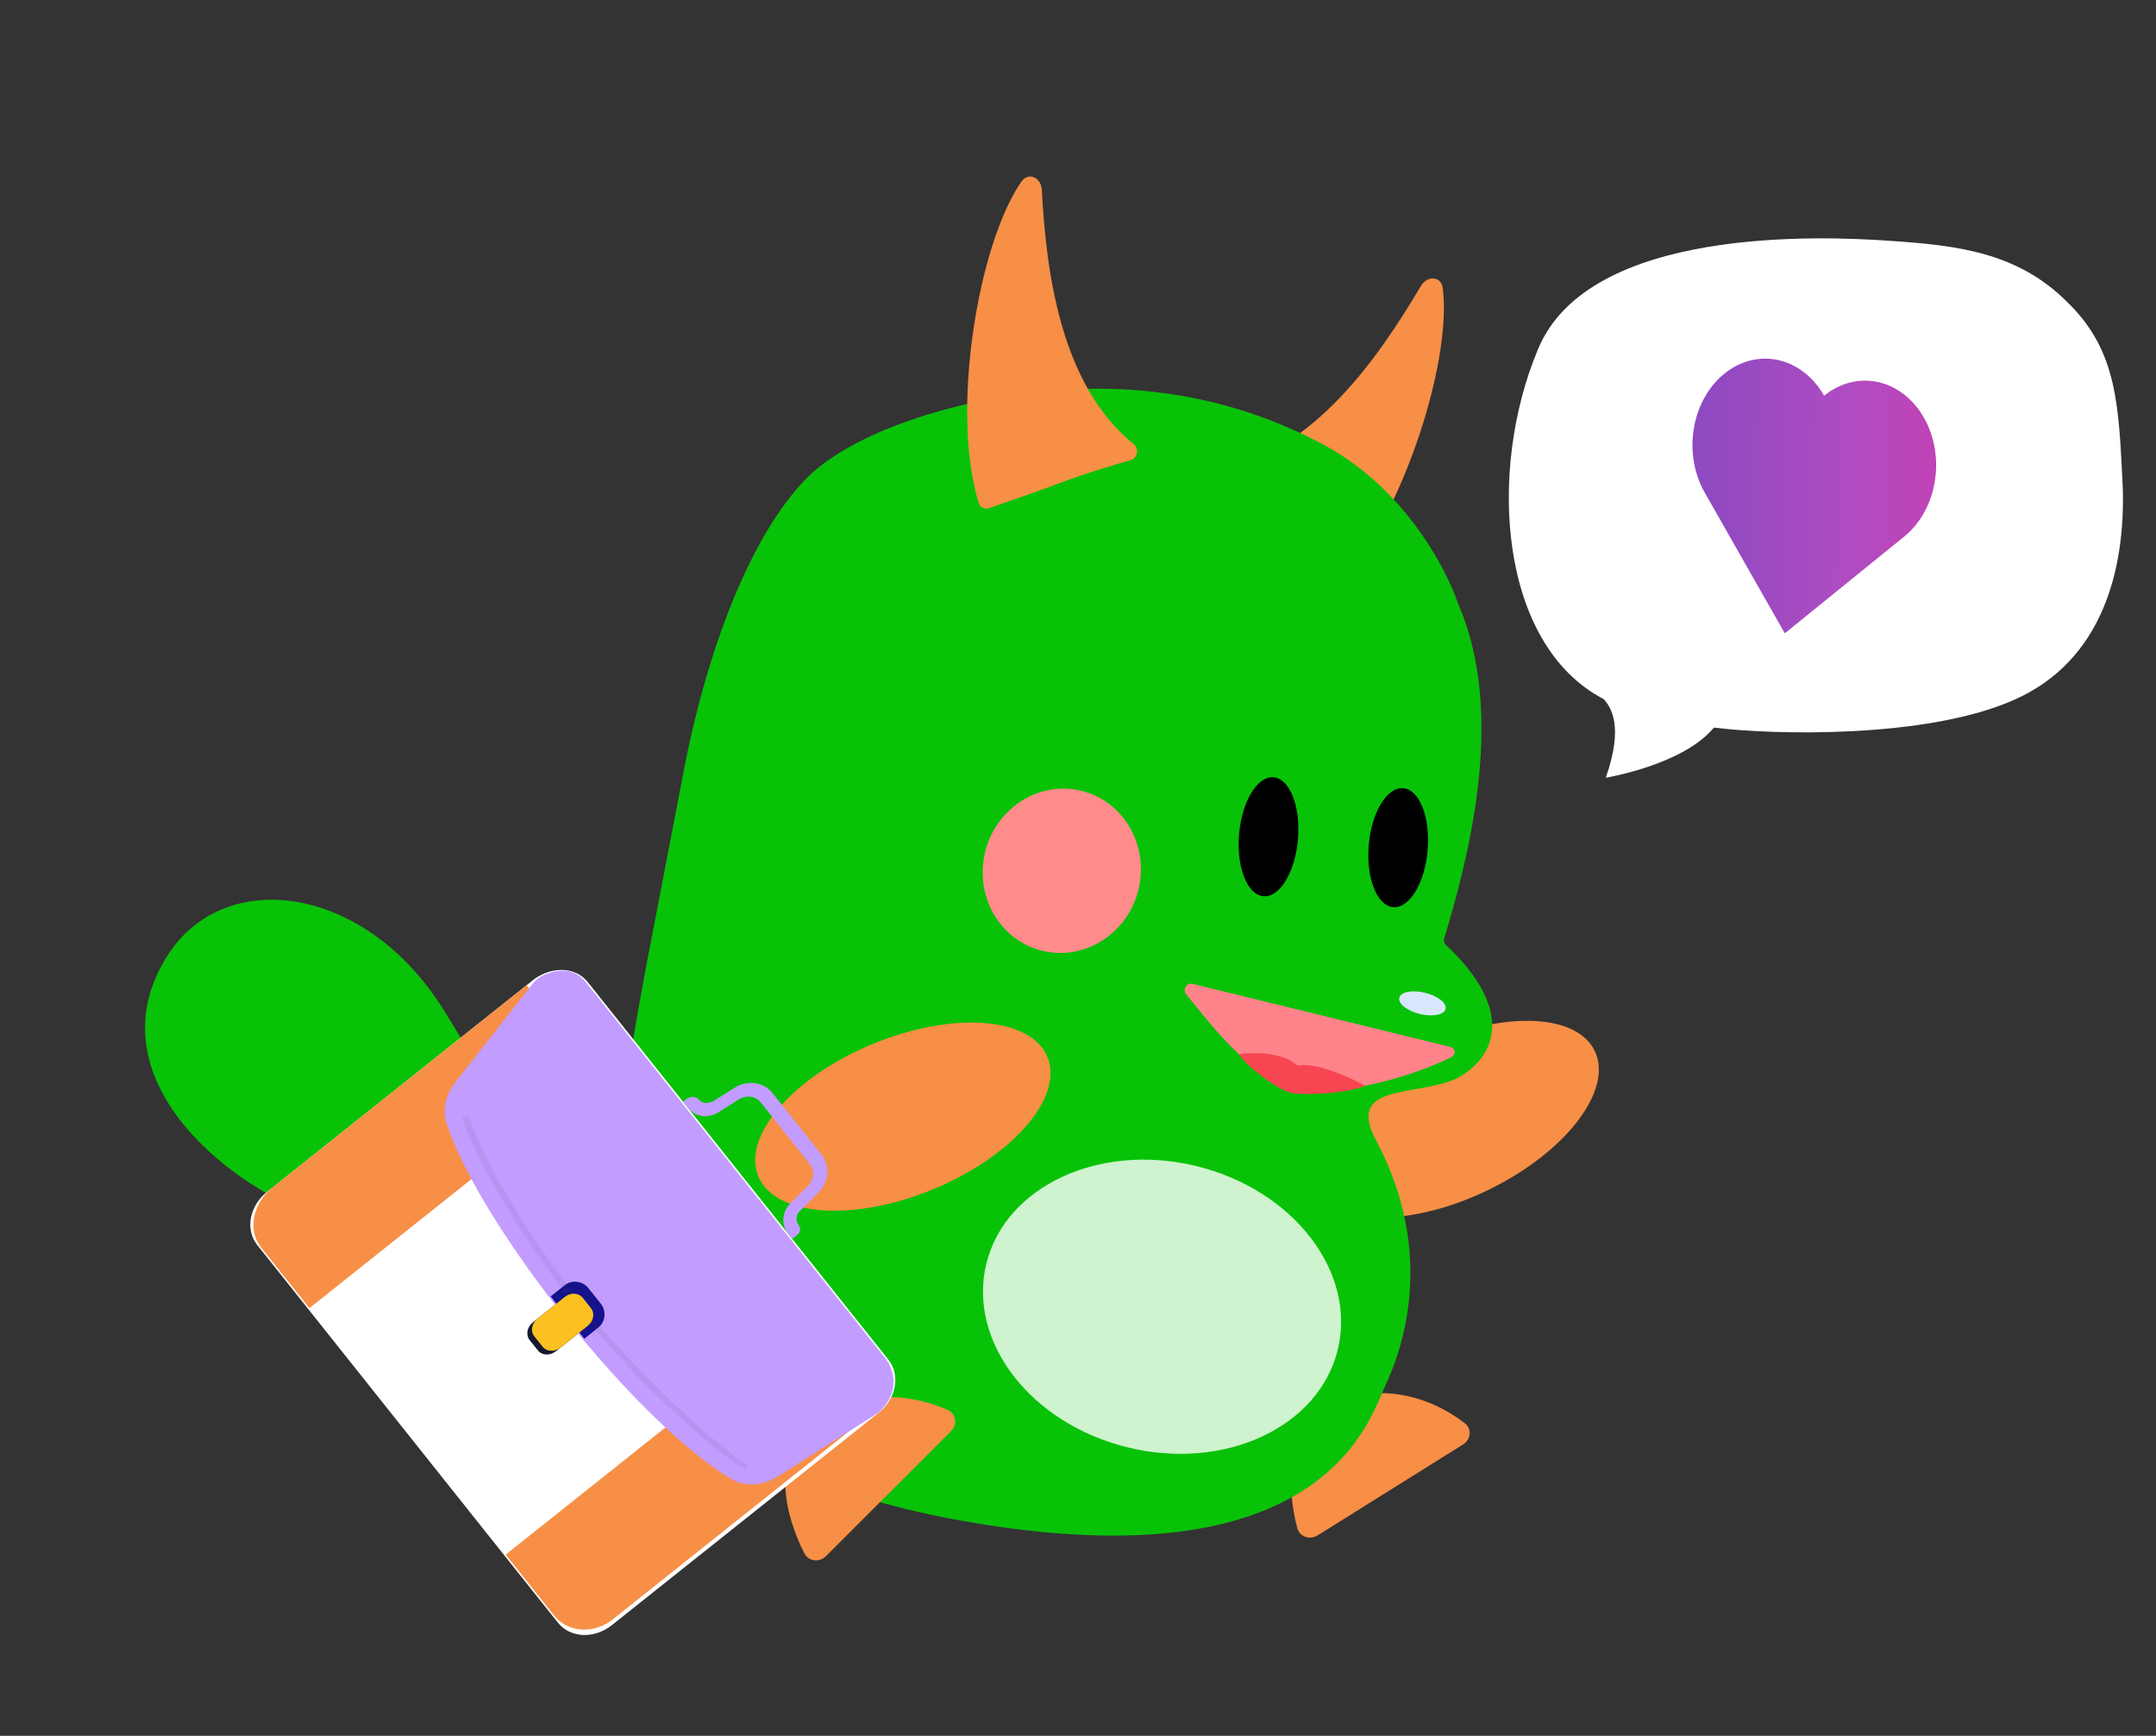 <svg width="195" height="157" viewBox="0 0 195 157" fill="none" xmlns="http://www.w3.org/2000/svg">
<rect x="0" y="0" width="195" height="157" fill="#333333" stroke="none"/>
<path d="M145.237 70.341C145.237 70.341 152.224 69.198 155.014 65.807C160.27 66.468 174.159 66.835 182.107 63.324C190.193 59.795 192.223 51.477 191.994 44.103C191.628 36.747 191.557 31.733 186.943 27.29C182.467 22.83 177.072 22.187 170.869 21.778C164.802 21.351 143.713 20.435 139.104 31.589C134.478 42.614 135.616 58.333 145.041 63.228C145.69 63.94 146.883 65.64 145.237 70.341Z" fill="white"/>
<path d="M128.508 25.869C124.585 32.524 118.776 40.752 110.523 42.443C109.894 42.572 109.623 43.398 110.091 43.839C111.323 45.002 113.235 46.854 114.682 48.475C116.2 50.175 118.486 52.583 119.482 53.628C119.758 53.916 120.209 53.931 120.491 53.647C126.623 47.453 131.358 32.874 130.493 26.076C130.351 24.954 129.082 24.894 128.508 25.869Z" fill="#F78F46"/>
<path d="M119.168 138.872L132.329 130.643C133.028 130.206 133.149 129.245 132.5 128.738C130.164 126.912 125.894 124.924 121.129 126.69C116.141 128.538 116.344 134.414 117.325 138.19C117.534 138.994 118.464 139.312 119.168 138.872Z" fill="#F78F46"/>
<ellipse rx="14.147" ry="7.114" transform="matrix(0.9 -0.435 0.429 0.903 131.513 101.224)" fill="#F78F46"/>
<path d="M130.766 85.454C137.149 91.456 135.244 95.74 131.658 97.585C127.849 99.235 121.581 97.948 124.54 103.299C129.868 113.427 126.828 122.073 125.347 125.204C123.866 128.335 119.906 143.365 87.158 137.578C54.41 131.79 54.758 113.299 54.884 111.663C55.635 101.96 58.518 87.005 58.518 87.005L61.833 69.752C63.978 58.589 67.939 48.383 72.916 43.292C76.502 39.624 84.83 36.342 94.694 35.381C102.388 34.632 111.12 35.647 119.616 40.17C127.133 44.172 130.863 51.592 131.887 54.624C136.36 64.851 132.607 78.227 130.614 84.918C130.556 85.11 130.619 85.316 130.766 85.454Z" fill="#08C208"/>
<path d="M74.703 140.752L86.015 129.439C86.599 128.855 86.499 127.888 85.747 127.545C83.04 126.311 78.387 125.384 74.05 128.267C69.51 131.285 70.971 137.015 72.752 140.495C73.132 141.237 74.114 141.341 74.703 140.752Z" fill="#F78F46"/>
<path d="M94.228 17.173C94.639 24.888 95.997 34.868 102.539 40.175C103.038 40.58 102.897 41.437 102.279 41.613C100.649 42.076 98.098 42.838 96.067 43.608C93.936 44.416 90.797 45.499 89.431 45.966C89.053 46.095 88.646 45.9 88.527 45.518C85.943 37.194 88.468 22.074 92.371 16.441C93.014 15.512 94.168 16.044 94.228 17.173Z" fill="#F78F46"/>
<path d="M15.193 86.357C8.061 97.414 20.847 107.938 30.406 110.631C40.575 113.496 55.163 113.012 56.298 115.462C56.308 115.484 56.316 115.505 56.325 115.526C56.119 114.93 54.733 111.039 54.535 110.469C48.232 107.26 46.322 101.205 40.078 91.267C32.984 79.978 20.342 78.375 15.193 86.357Z" fill="#08C208"/>
<ellipse rx="7.143" ry="7.451" transform="matrix(-0.971 -0.237 -0.237 0.971 96.036 78.76)" fill="#FF8B8B"/>
<ellipse cx="126.46" cy="76.668" rx="2.674" ry="5.398" transform="rotate(4.805 126.46 76.668)" fill="black"/>
<ellipse cx="114.731" cy="75.683" rx="2.674" ry="5.398" transform="rotate(4.805 114.731 75.683)" fill="black"/>
<ellipse cx="128.653" cy="90.751" rx="2.152" ry="0.987" transform="rotate(13.735 128.653 90.751)" fill="#D9E6FF"/>
<path d="M131.177 94.686L107.846 88.983C107.338 88.859 106.945 89.506 107.275 89.912C109.568 92.727 113.06 97.415 117.05 98.39C120.832 99.315 127.384 97.533 131.294 95.603C131.716 95.395 131.634 94.797 131.177 94.686Z" fill="#FF838A"/>
<path d="M117.26 96.296C115.524 94.815 112.038 95.348 112.038 95.348C112.805 96.48 115.452 98.519 116.764 98.84C117.823 99.098 121.684 98.943 123.487 98.203C123.487 98.203 119.563 96.036 117.499 96.363C117.413 96.376 117.326 96.352 117.26 96.296Z" fill="#F74651"/>
<ellipse cx="105.101" cy="118.189" rx="16.36" ry="13.095" transform="rotate(13.735 105.101 118.189)" fill="#CEF3CE"/>
<ellipse rx="14.142" ry="7.117" transform="matrix(-0.924 0.383 -0.387 -0.922 81.66 100.995)" fill="#F78F46"/>
<path d="M164.983 35.789C164.507 34.953 163.896 34.238 163.185 33.685C162.474 33.132 161.676 32.753 160.838 32.568C160 32.383 159.138 32.396 158.3 32.607C157.462 32.818 156.666 33.223 155.957 33.798C155.247 34.373 154.639 35.106 154.165 35.957C153.692 36.809 153.364 37.76 153.198 38.758C153.034 39.756 153.035 40.781 153.203 41.774C153.371 42.766 153.703 43.708 154.179 44.544L161.427 57.282L172.231 48.527C172.941 47.952 173.55 47.219 174.024 46.367C174.497 45.516 174.826 44.564 174.991 43.566C175.157 42.568 175.155 41.543 174.987 40.551C174.819 39.557 174.487 38.616 174.011 37.779C173.535 36.943 172.924 36.228 172.212 35.675C171.501 35.122 170.703 34.742 169.865 34.557C169.027 34.373 168.164 34.386 167.326 34.598C166.489 34.809 165.693 35.214 164.983 35.789Z" fill="url(#paint0_linear_1_190)"/>
<path d="M53.159 88.823L80.343 122.967C81.457 124.366 81.068 126.505 79.467 127.78L55.345 146.985C53.744 148.259 51.572 148.16 50.457 146.76L23.273 112.616C22.159 111.217 22.549 109.078 24.15 107.803L48.379 88.513C49.947 87.417 52.045 87.423 53.159 88.823Z" fill="white"/>
<path d="M48.648 122.139L47.905 121.206C47.534 120.74 47.664 120.027 48.197 119.602L50.652 117.648C51.186 117.223 51.91 117.256 52.281 117.722L53.024 118.655C53.395 119.122 53.266 119.835 52.732 120.26L50.277 122.214C49.743 122.639 49.019 122.606 48.648 122.139Z" fill="#13192E"/>
<path d="M23.603 112.811L27.985 118.315L54.242 97.41L47.631 89.107L24.47 107.547C22.836 109 22.414 111.318 23.603 112.811Z" fill="#F78F46"/>
<path d="M50.118 146.116L45.736 140.611L71.993 119.707L78.603 128.01L55.441 146.45C53.734 147.809 51.381 147.701 50.118 146.116Z" fill="#F78F46"/>
<path d="M79.963 127.25C79.719 127.56 79.402 127.804 79.068 128.015L70.361 133.531C69.075 134.346 67.477 134.559 66.165 133.785C57.605 128.737 43.389 110.855 40.387 101.598C39.968 100.305 40.362 98.936 41.199 97.866L48.028 89.147C48.308 88.79 48.631 88.465 49.037 88.262C49.895 87.832 51.529 87.308 52.826 88.63C53.968 90.064 77.927 120.157 79.818 122.532C79.906 122.642 79.985 122.732 80.071 122.844C80.481 123.381 81.591 125.181 79.963 127.25Z" fill="#C29CFF"/>
<path d="M54.129 120.059C54.77 119.55 54.858 118.565 54.338 117.912L53.224 116.513C52.704 115.86 51.725 115.725 51.084 116.235L49.803 117.254L52.849 121.079L54.129 120.059Z" fill="#15138B"/>
<g opacity="0.3">
<path opacity="0.3" d="M52.258 118.35C44.237 108.275 41.925 101.427 41.85 101.334C41.776 101.241 41.808 101.063 42.096 100.986C42.203 100.901 42.384 100.909 42.426 101.181C42.5 101.274 44.738 108.028 52.76 118.103C59.667 126.779 67.307 132.433 67.488 132.441C67.562 132.535 67.637 132.628 67.53 132.713C67.423 132.798 67.317 132.883 67.242 132.789C66.954 132.866 59.24 127.119 52.258 118.35Z" fill="#3A4050"/>
</g>
<path d="M49.072 121.8L48.329 120.867C47.958 120.4 48.087 119.687 48.621 119.262L51.076 117.308C51.61 116.883 52.334 116.916 52.705 117.383L53.448 118.315C53.819 118.782 53.689 119.495 53.156 119.92L50.701 121.874C50.167 122.299 49.443 122.266 49.072 121.8Z" fill="#FCC020"/>
<path d="M71.653 112.053L71.282 111.586C70.614 110.747 70.734 109.584 71.514 108.811L73.073 107.265C73.639 106.661 73.695 105.855 73.249 105.295L68.793 99.698C68.347 99.138 67.549 99.012 66.834 99.428L64.978 100.601C64.049 101.188 62.889 101.045 62.221 100.205L61.775 99.645L62.095 99.39C62.416 99.135 62.959 99.16 63.181 99.44C63.478 99.813 64.021 99.838 64.523 99.592L66.379 98.419C67.521 97.662 69.043 97.822 69.86 98.848L74.316 104.446C75.133 105.472 74.948 106.991 73.955 107.934L72.396 109.481C71.969 109.82 71.946 110.448 72.243 110.822C72.466 111.102 72.4 111.458 72.08 111.713L71.653 112.053Z" fill="#C29CFF"/>
<defs>
<linearGradient id="paint0_linear_1_190" x1="154.252" y1="36.347" x2="180.398" y2="36.671" gradientUnits="userSpaceOnUse">
<stop stop-color="#8F4AC1"/>
<stop offset="0.498" stop-color="#B04CC2"/>
<stop offset="1" stop-color="#CC3CAF"/>
</linearGradient>
</defs>
</svg>
